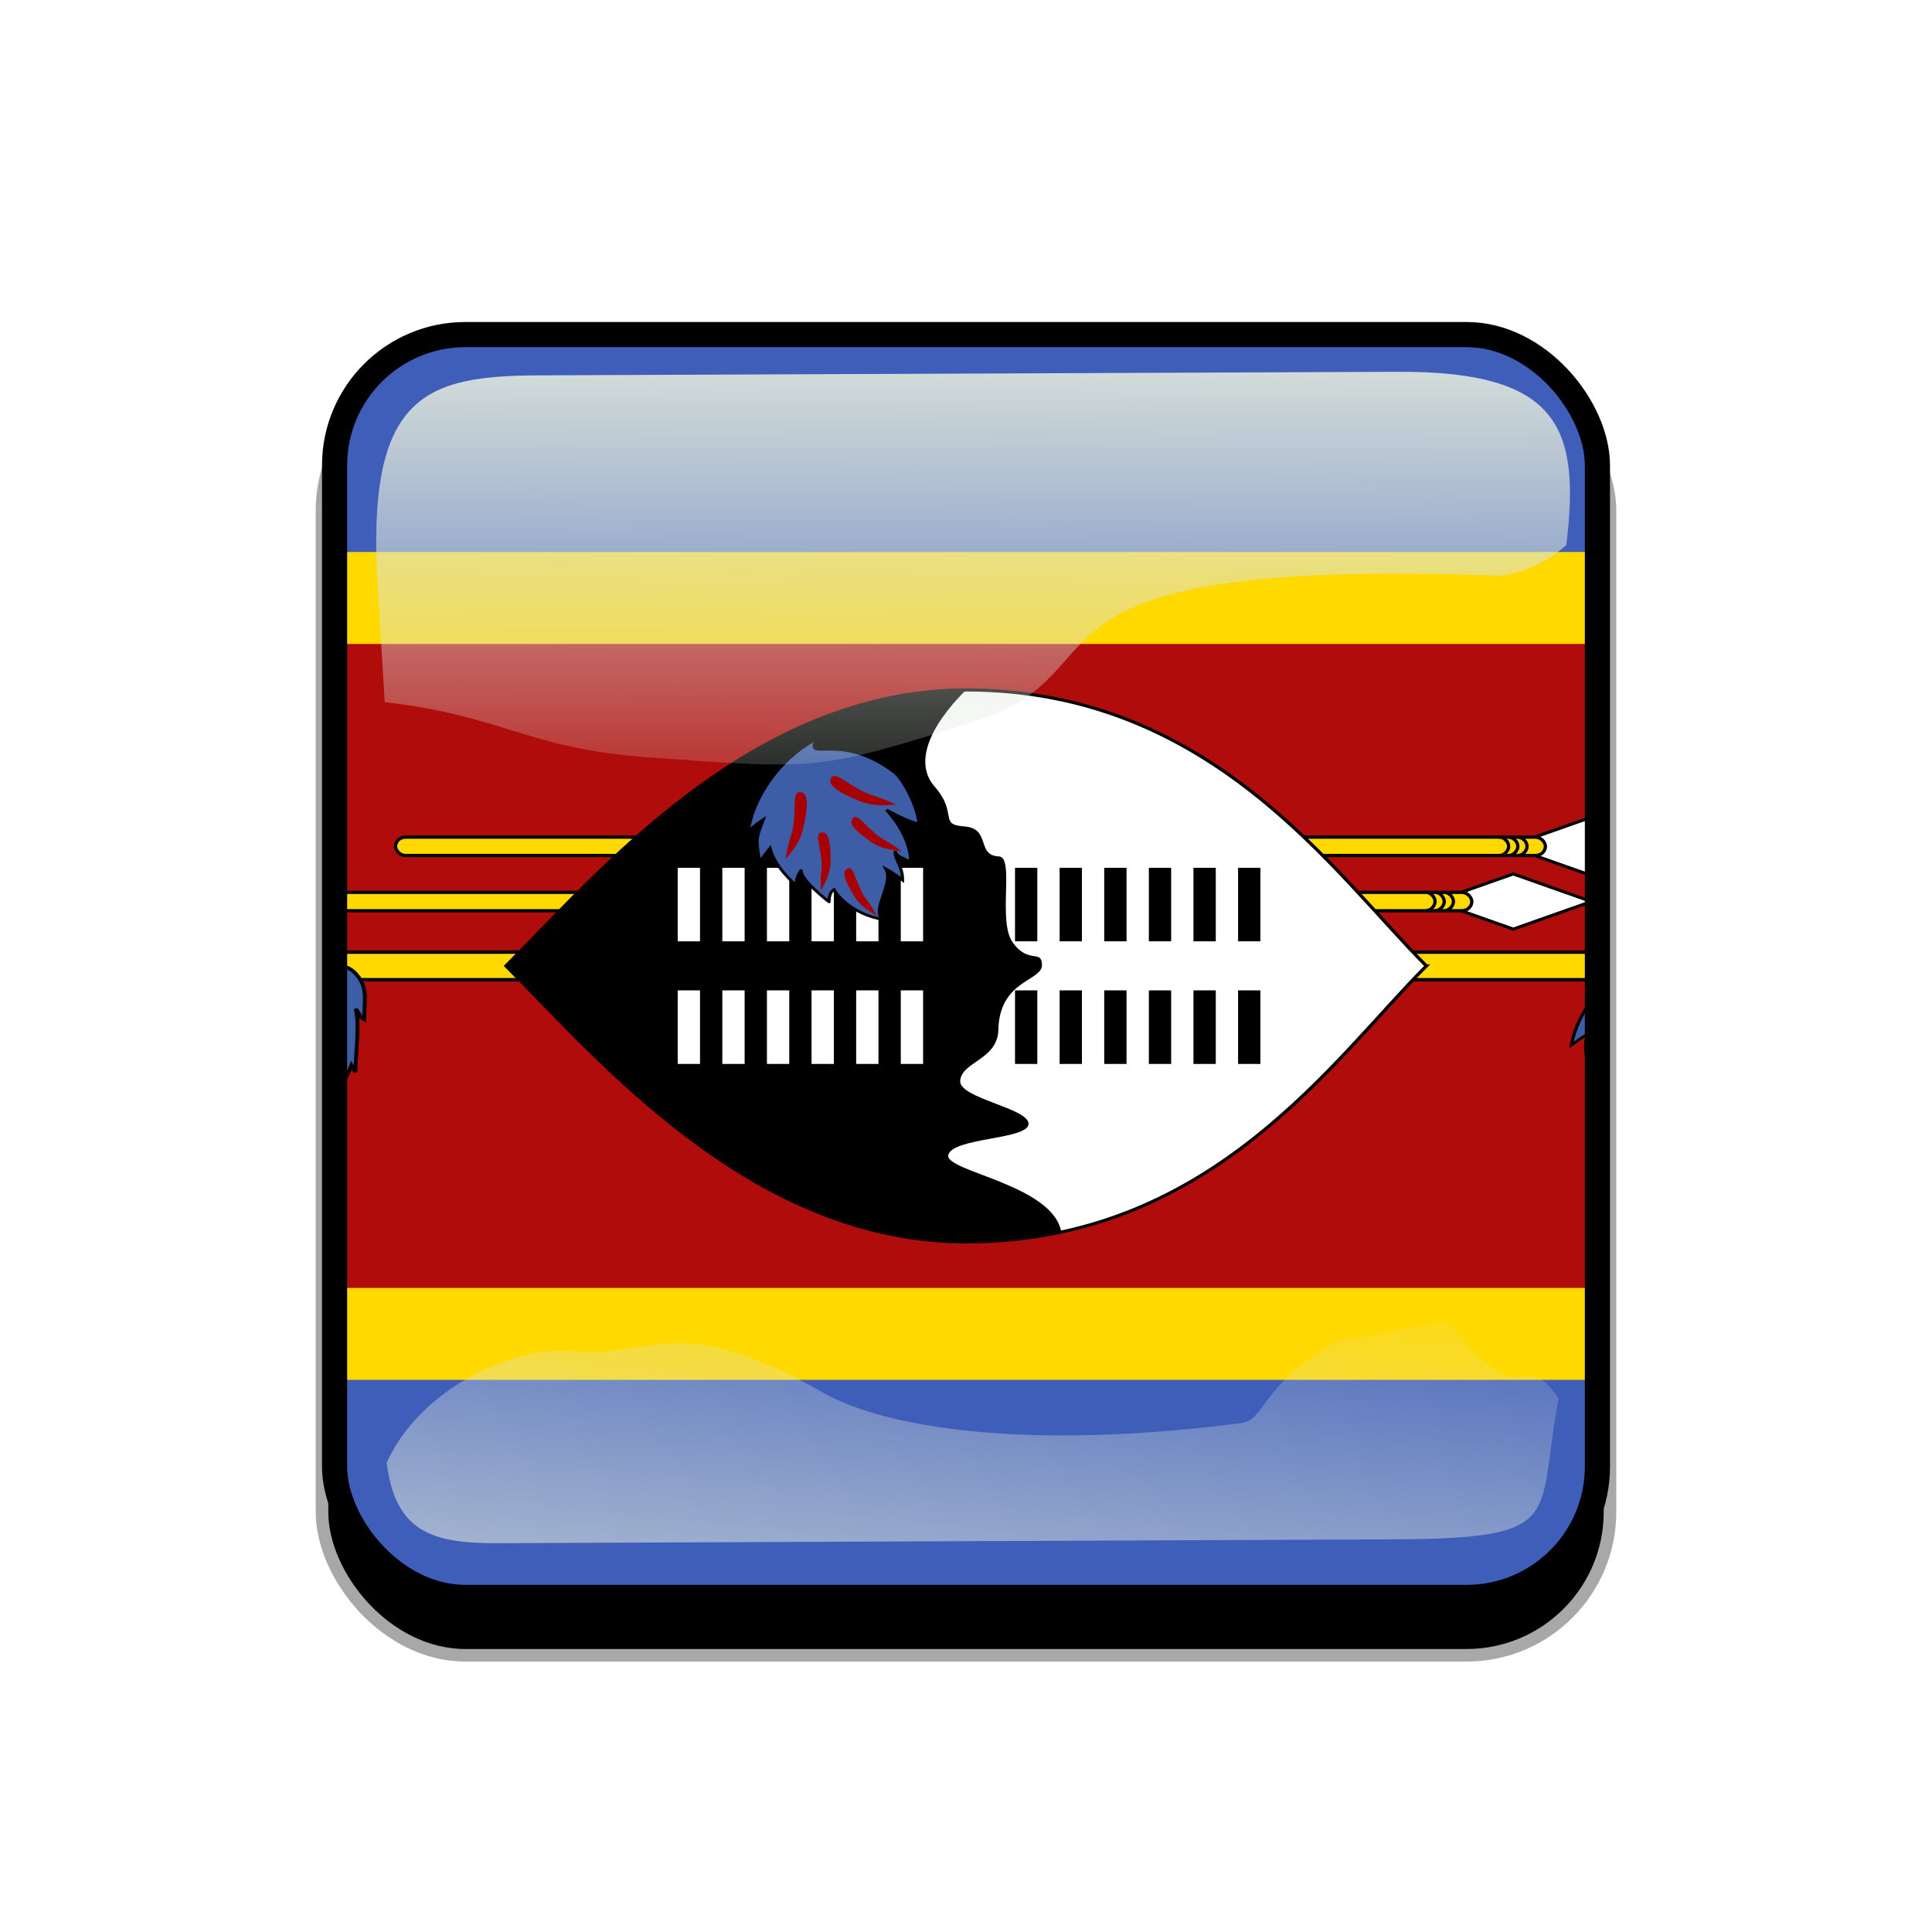 <?xml version="1.0" encoding="UTF-8" standalone="no"?>
<svg xmlns:dc="http://purl.org/dc/elements/1.1/" xmlns:cc="http://creativecommons.org/ns#" xmlns:rdf="http://www.w3.org/1999/02/22-rdf-syntax-ns#" xmlns:svg="http://www.w3.org/2000/svg" xmlns="http://www.w3.org/2000/svg" xmlns:xlink="http://www.w3.org/1999/xlink" xmlns:sodipodi="http://sodipodi.sourceforge.net/DTD/sodipodi-0.dtd" xmlns:inkscape="http://www.inkscape.org/namespaces/inkscape" width="768" height="768" id="svg2" version="1.1" inkscape:version="0.48.1 r9760" sodipodi:docname="template.svg">
  <defs id="defs4">
    <clipPath clipPathUnits="userSpaceOnUse" id="clipPathFlag">
      <rect id="rect3918" height="511" x="0.5" style="fill:#000000;fill-opacity:0.67;stroke:none" width="511" y="0.5" ry="57"/>
    </clipPath>
    <linearGradient id="linearGradient3852" inkscape:collect="always">
      <stop id="stop3854" offset="0" style="stop-color:#dbe3db;stop-opacity:1;"/>
      <stop id="stop3856" offset="1" style="stop-color:#dbe3db;stop-opacity:0;"/>
    </linearGradient>
    <linearGradient inkscape:collect="always" xlink:href="#linearGradient3852" id="linearGradient3070" gradientUnits="userSpaceOnUse" x1="339.549" y1="646.636" x2="345.746" y2="566.636" gradientTransform="matrix(0.932,0,0,0.932,7.947,7.232)"/>
    <clipPath id="clipPath3882" clipPathUnits="userSpaceOnUse">
      <path sodipodi:type="inkscape:offset" inkscape:radius="11.844458" inkscape:original="M 243.75 118.0625 C 179.93919 118.0625 128.5625 169.43919 128.5625 233.25 L 128.5625 528.59375 C 128.5625 592.40456 179.93919 643.78125 243.75 643.78125 L 539.09375 643.78125 C 602.90456 643.78125 654.28125 592.40456 654.28125 528.59375 L 654.28125 233.25 C 654.28125 169.43919 602.90456 118.0625 539.09375 118.0625 L 243.75 118.0625 z " style="color:#000000;fill:none;stroke:none;stroke-width:20;marker:none;visibility:visible;display:inline;overflow:visible;enable-background:accumulate" id="path3884" d="m 243.75,106.219 c -70.168,0 -127.031,56.863 -127.031,127.031 l 0,295.344 c 0,70.168 56.863,127.031 127.031,127.031 l 295.344,0 c 70.168,0 127.031,-56.863 127.031,-127.031 l 0,-295.344 c 0,-70.168 -56.863,-127.031 -127.031,-127.031 l -295.344,0 z"/>
    </clipPath>
    <linearGradient id="linearGradient3852-0" inkscape:collect="always">
      <stop id="stop3854-6" offset="0" style="stop-color:#dbe3db;stop-opacity:1;"/>
      <stop id="stop3856-1" offset="1" style="stop-color:#dbe3db;stop-opacity:0;"/>
    </linearGradient>
    <linearGradient inkscape:collect="always" xlink:href="#linearGradient3852-0" id="linearGradient3070-5" gradientUnits="userSpaceOnUse" x1="339.549" y1="646.636" x2="345.746" y2="566.636" gradientTransform="matrix(0.932,0,0,0.932,7.947,7.232)"/>
    <linearGradient inkscape:collect="always" xlink:href="#linearGradient3852-0" id="linearGradient5122" gradientUnits="userSpaceOnUse" gradientTransform="matrix(1.157,0,0,1.317,-91.204,-253.988)" x1="342.188" y1="705.758" x2="358.076" y2="523.407"/>
    <linearGradient inkscape:collect="always" xlink:href="#linearGradient3852-0" id="linearGradient5125" gradientUnits="userSpaceOnUse" gradientTransform="matrix(0.953,0,0,0.866,11.575,-4.502)" x1="405.263" y1="118.065" x2="405.746" y2="360.922"/>
    <clipPath clipPathUnits="userSpaceOnUse" id="clipPath5712">
      <rect mask="none" inkscape:label="#rect4203" ry="64.777" y="0" width="512" style="fill:none;display:inline" x="0" height="512" id="rect5714"/>
    </clipPath>
    <filter inkscape:collect="always" id="filter5740">
      <feGaussianBlur inkscape:collect="always" stdDeviation="5.12" id="feGaussianBlur5742"/>
    </filter>
    <clipPath clipPathUnits="userSpaceOnUse" id="clipPath5796">
      <rect inkscape:label="#rect4203" ry="57" y="0" width="512" style="fill:none;stroke:#00fa00;stroke-width:20;stroke-miterlimit:4;stroke-opacity:1;stroke-dasharray:none;display:inline" x="0" height="512" id="rect5798"/>
    </clipPath>
    <filter inkscape:collect="always" id="filter5912">
      <feGaussianBlur inkscape:collect="always" stdDeviation="17.92" id="feGaussianBlur5914"/>
    </filter>
  </defs>
  <sodipodi:namedview id="base" pagecolor="#ffffff" bordercolor="#666666" borderopacity="1.0" inkscape:pageopacity="0.0" inkscape:pageshadow="2" inkscape:zoom="0.65494792" inkscape:cx="191.61829" inkscape:cy="384" inkscape:document-units="px" showgrid="false" inkscape:window-width="1280" inkscape:window-height="723" inkscape:window-x="0" inkscape:window-y="24" inkscape:window-maximized="1"/>

  <g id="template-button" inkscape:label="template-button" style="display:inline">
  &gt;
  <g inkscape:label="00" id="00" style="display:inline" transform="translate(90,90)">
    <rect inkscape:label="#rect4203" ry="57" y="56" width="512" style="fill:#000000;fill-opacity:1;stroke:#a8a8a8;stroke-width:5;stroke-miterlimit:4;stroke-opacity:1;stroke-dasharray:none;display:inline;filter:url(#filter5912)" x="38" height="512" id="shadow"/>
  </g>
  <g id="01" inkscape:label="01" style="display:inline" transform="translate(128,128)" clip-path="url(#clipPathFlag)">
    <rect id="mask" height="512" x="0" style="fill:#0000ff;fill-opacity:1;stroke:none" width="512" y="0" ry="57" inkscape:label="#rect4203"/>
  <g transform="matrix(1.032,0,0,1.032,-128,1.2304586e-4)" id="flag" clip-path="url(#clipPath7429)" inkscape:label="#g7216">
    <rect style="font-size:12px;fill:#3e5eb9;fill-opacity:1;fill-rule:evenodd;stroke:none" id="rect585" width="744.094" height="496.063" x="0" y="-0"/>
    <rect style="font-size:12px;fill:#ffd900;fill-opacity:1;fill-rule:evenodd;stroke:none" id="rect966" width="744.094" height="318.898" x="0" y="88.583"/>
    <rect style="font-size:12px;fill:#b10c0c;fill-opacity:1;fill-rule:evenodd;stroke:none" id="rect967" width="744.094" height="248.032" x="0" y="124.016"/>
    <rect style="font-size:12px;fill:#ffd900;fill-rule:evenodd;stroke:#000000;stroke-width:1.339" id="rect969" width="602.362" height="10.63" x="74.178" y="242.717" ry="5.315" rx="5.238"/>
    <g id="g978" transform="translate(-609.449,-24.803)">
      <path inkscape:connector-curvature="0" style="font-size:12px;fill:#ffffff;fill-opacity:1;fill-rule:evenodd;stroke:#000000;stroke-width:3.914;stroke-opacity:1;stroke-dasharray:none" d="m -106.299,265.748 -88.583,35.433 88.583,35.433 88.582,-35.433 -88.582,-35.433 z" id="path971" sodipodi:nodetypes="ccccc" transform="matrix(0.34,0,0,0.3,1256.811,136.417)"/>
      <rect style="font-size:12px;fill:#ffd900;fill-rule:evenodd;stroke:#000000;stroke-width:1.25;stroke-dasharray:none" id="rect968" width="442.913" height="7.087" x="761.811" y="223.228" ry="3.543" rx="3.851"/>
      <path inkscape:connector-curvature="0" style="font-size:12px;fill:none;stroke:#000000;stroke-width:2.5;stroke-opacity:1;stroke-dasharray:none" d="m 1224.44,279.921 c -3.54,0 -7.09,-3.544 -7.09,-7.087 0,-3.543 3.55,-7.087 7.09,-7.087" id="path975" transform="matrix(-0.5,0,0,0.5,1806.328,90.354)" sodipodi:nodetypes="ccc"/>
      <path inkscape:connector-curvature="0" style="font-size:12px;fill:none;stroke:#000000;stroke-width:2.5;stroke-opacity:1;stroke-dasharray:none" d="m 1224.44,279.921 c -3.54,0 -7.09,-3.544 -7.09,-7.087 0,-3.543 3.55,-7.087 7.09,-7.087" id="path976" transform="matrix(-0.5,0,0,0.5,1802.785,90.354)" sodipodi:nodetypes="ccc"/>
      <path inkscape:connector-curvature="0" style="font-size:12px;fill:none;stroke:#000000;stroke-width:2.5;stroke-opacity:1;stroke-dasharray:none" d="m 1224.44,279.921 c -3.54,0 -7.09,-3.544 -7.09,-7.087 0,-3.543 3.55,-7.087 7.09,-7.087" id="path977" transform="matrix(-0.5,0,0,0.5,1799.241,90.355)" sodipodi:nodetypes="ccc"/>
    </g>
    <g id="g984" transform="translate(-637.795,-3.543)">
      <path inkscape:connector-curvature="0" style="font-size:12px;fill:#ffffff;fill-opacity:1;fill-rule:evenodd;stroke:#000000;stroke-width:3.914;stroke-opacity:1;stroke-dasharray:none" d="m -106.299,265.748 -88.583,35.433 88.583,35.433 88.582,-35.433 -88.582,-35.433 z" id="path985" sodipodi:nodetypes="ccccc" transform="matrix(0.34,0,0,0.3,1256.811,136.417)"/>
      <rect style="font-size:12px;fill:#ffd900;fill-rule:evenodd;stroke:#000000;stroke-width:1.25;stroke-dasharray:none" id="rect986" width="442.913" height="7.087" x="761.811" y="223.228" ry="3.543" rx="3.851"/>
      <path inkscape:connector-curvature="0" style="font-size:12px;fill:none;stroke:#000000;stroke-width:2.5;stroke-opacity:1;stroke-dasharray:none" d="m 1224.44,279.921 c -3.54,0 -7.09,-3.544 -7.09,-7.087 0,-3.543 3.55,-7.087 7.09,-7.087" id="path987" transform="matrix(-0.5,0,0,0.5,1806.328,90.354)" sodipodi:nodetypes="ccc"/>
      <path inkscape:connector-curvature="0" style="font-size:12px;fill:none;stroke:#000000;stroke-width:2.5;stroke-opacity:1;stroke-dasharray:none" d="m 1224.44,279.921 c -3.54,0 -7.09,-3.544 -7.09,-7.087 0,-3.543 3.55,-7.087 7.09,-7.087" id="path988" transform="matrix(-0.5,0,0,0.5,1802.785,90.354)" sodipodi:nodetypes="ccc"/>
      <path inkscape:connector-curvature="0" style="font-size:12px;fill:none;stroke:#000000;stroke-width:2.5;stroke-opacity:1;stroke-dasharray:none" d="m 1224.44,279.921 c -3.54,0 -7.09,-3.544 -7.09,-7.087 0,-3.543 3.55,-7.087 7.09,-7.087" id="path989" transform="matrix(-0.5,0,0,0.5,1799.241,90.355)" sodipodi:nodetypes="ccc"/>
    </g>
    <g id="g943" transform="matrix(0.468,0,0,0.47,345.68,251.521)">
      <path inkscape:connector-curvature="0" style="fill:#3d5da7;fill-opacity:1;fill-rule:evenodd;stroke:#000000;stroke-width:1pt;stroke-linecap:butt;stroke-linejoin:miter;stroke-opacity:1" d="m 338.066,-0.416 c -5.571,12.442 4.275,-4.138 28.299,16.691 4.452,3.87 8.342,14.09 8.342,21.177 -1.13,-0.975 -1.969,-3.144 -3.214,-4.552 -1.743,2.253 1.664,12.577 2.162,17.457 -3.756,-2.711 -3.394,-3.994 -4.642,-7.324 0.249,4.026 -0.645,15.116 0.849,19.386 -2.96,-1.09 -2.764,-4.163 -4.31,-4.78 1.052,4.834 -0.916,10.094 -0.394,15.528 -1.73,-2.208 -3.573,-3.938 -4.376,-4.829 -0.135,2.588 -3.327,9.388 -3.4,11.835 -1.468,-1.144 -1.866,-2.926 -2.111,-4.127 -1.824,2.955 -8.308,13.872 -8.724,17.202 -4.996,-5.689 -17.793,-19.545 -19.459,-26.899 -1.473,4.175 -3.604,5.583 -7.817,8.632 -1.665,-11.656 -7.891,-24.756 -4.561,-34.747 -2.359,1.804 -4.302,3.608 -6.66,5.828 2.234,-16.88 13.628,-36.674 30.016,-46.477 z" id="path925" sodipodi:nodetypes="cscccccccccccccccc" transform="matrix(2.059,0,0,1.589,-79.541,-15.739)"/>
      <path inkscape:connector-curvature="0" style="font-size:12px;fill:#a70000;fill-opacity:1;fill-rule:evenodd;stroke-width:1pt" d="m 273.498,33.156 c -19.565,0.663 -27.155,-1.665 -39.755,-1.249 -22.163,0.709 -38.09,4.409 -38.09,-0.416 0,-4.826 8.006,-7.077 30.181,-7.077 22.174,0 27.682,1.419 47.664,8.742 z" id="path938" sodipodi:nodetypes="csssc" transform="matrix(-0.277,0.476,-0.981,-0.259,681.833,-39.928)"/>
      <path inkscape:connector-curvature="0" style="font-size:12px;fill:#a70000;fill-opacity:1;fill-rule:evenodd;stroke-width:1pt" d="m 273.498,33.156 c -19.565,0.663 -27.155,-1.665 -39.755,-1.249 -22.163,0.709 -38.09,4.409 -38.09,-0.416 0,-4.826 8.006,-7.077 30.181,-7.077 22.174,0 27.682,1.419 47.664,8.742 z" id="path939" sodipodi:nodetypes="csssc" transform="matrix(5.95138e-4,0.372,-0.905,0.083,635.666,-0.247)"/>
      <path inkscape:connector-curvature="0" style="font-size:12px;fill:#a70000;fill-opacity:1;fill-rule:evenodd;stroke-width:1pt" d="m 273.498,33.156 c -19.565,0.663 -27.155,-1.665 -39.755,-1.249 -22.163,0.709 -38.09,4.409 -38.09,-0.416 0,-4.826 8.006,-7.077 30.181,-7.077 22.174,0 27.682,1.419 47.664,8.742 z" id="path940" sodipodi:nodetypes="csssc" transform="matrix(0.069,0.522,-0.839,0.216,639.169,-31.725)"/>
      <path inkscape:connector-curvature="0" style="font-size:12px;fill:#a70000;fill-opacity:1;fill-rule:evenodd;stroke-width:1pt" d="m 273.498,33.156 c -19.565,0.663 -27.155,-1.665 -39.755,-1.249 -22.163,0.709 -38.09,4.409 -38.09,-0.416 0,-4.826 8.006,-7.077 30.181,-7.077 22.174,0 27.682,1.419 47.664,8.742 z" id="path941" sodipodi:nodetypes="csssc" transform="matrix(0.32,0.212,0.452,-0.56,553.094,8.394)"/>
      <path inkscape:connector-curvature="0" style="font-size:12px;fill:#a70000;fill-opacity:1;fill-rule:evenodd;stroke-width:1pt" d="m 273.498,33.156 c -19.565,0.663 -27.155,-1.665 -39.755,-1.249 -22.163,0.709 -38.09,4.409 -38.09,-0.416 0,-4.826 8.006,-7.077 30.181,-7.077 22.174,0 27.682,1.419 47.664,8.742 z" id="path942" sodipodi:nodetypes="csssc" transform="matrix(0.188,0.321,0.808,-0.338,573.209,4.559)"/>
    </g>
    <g id="g950" transform="matrix(0.459,0,0,0.469,-110.591,247.85)">
      <path inkscape:connector-curvature="0" style="fill:#3d5da7;fill-opacity:1;fill-rule:evenodd;stroke:#000000;stroke-width:1pt;stroke-linecap:butt;stroke-linejoin:miter;stroke-opacity:1" d="m 329.598,20.703 c -0.272,-2.662 0.253,-2.981 -1.258,-4.989 2.2,0.997 2.284,3.649 4.959,1.767 0.983,-0.551 1.411,-0.569 0.217,-3.526 2.79,0.14 11.927,3.535 13.39,3.614 3.842,0.191 10.855,-4.373 15.723,1.239 4.672,5.117 3.112,10.429 3.112,17.516 -1.877,-0.975 -0.973,-1.455 -2.965,-3.989 1.494,6.195 -0.08,17.364 -0.08,23.934 -0.767,-1.584 -0.654,-0.896 -1.404,-2.537 -1.992,5.997 -4.38,7.231 -4.38,14.318 -0.719,-2.779 -0.025,-2.192 -0.825,-3.654 -1.936,4.552 -14.925,8.444 -9.92,13.033 -4.518,-2.87 -6.499,-2.569 -8.548,-5.15 -0.882,0.617 -1.584,1.785 -2.404,3.387 -7.943,-3.96 -5.103,-12.501 -11.326,-18.206 -1.077,2.392 -0.586,2.045 -1.75,5.938 -1.26,-5.408 -1.604,-8.844 -3.021,-12.819 -1.223,2.204 -1.113,1.359 -3.333,4.689 -0.918,-6.587 -2.413,-8.142 -1.822,-12.501 -2.359,1.804 -0.815,1.073 -3.173,3.293 2.234,-16.88 11.884,-29.352 18.808,-25.358 z" id="path926" sodipodi:nodetypes="ccscsscccccccccccccccc" transform="matrix(2.403,0,0,2.167,-332.326,-34.376)"/>
      <path inkscape:connector-curvature="0" style="font-size:12px;fill:#a70000;fill-opacity:1;fill-rule:evenodd;stroke-width:1pt" d="m 273.498,33.156 c -19.565,0.663 -27.155,-1.665 -39.755,-1.249 -22.163,0.709 -38.09,4.409 -38.09,-0.416 0,-4.826 8.006,-7.077 30.181,-7.077 22.174,0 27.682,1.419 47.664,8.742 z" id="path928" sodipodi:nodetypes="csssc" transform="matrix(-0.284,0.591,-0.977,-0.337,546.384,-80.159)"/>
      <path inkscape:connector-curvature="0" style="font-size:12px;fill:#a70000;fill-opacity:1;fill-rule:evenodd;stroke-width:1pt" d="m 273.498,33.156 c -19.565,0.663 -27.155,-1.665 -39.755,-1.249 -22.163,0.709 -38.09,4.409 -38.09,-0.416 0,-4.826 8.006,-7.077 30.181,-7.077 22.174,0 27.682,1.419 47.664,8.742 z" id="path929" sodipodi:nodetypes="csssc" transform="matrix(-0.131,0.536,-0.908,-0.097,520.879,-43.839)"/>
      <path inkscape:connector-curvature="0" style="font-size:12px;fill:#a70000;fill-opacity:1;fill-rule:evenodd;stroke-width:1pt" d="m 273.498,33.156 c -19.565,0.663 -27.155,-1.665 -39.755,-1.249 -22.163,0.709 -38.09,4.409 -38.09,-0.416 0,-4.826 8.006,-7.077 30.181,-7.077 22.174,0 27.682,1.419 47.664,8.742 z" id="path930" sodipodi:nodetypes="csssc" transform="matrix(-0.058,0.524,-0.866,0.01,521.591,-23.375)"/>
      <path inkscape:connector-curvature="0" style="font-size:12px;fill:#a70000;fill-opacity:1;fill-rule:evenodd;stroke-width:1pt" d="m 273.498,33.156 c -19.565,0.663 -27.155,-1.665 -39.755,-1.249 -22.163,0.709 -38.09,4.409 -38.09,-0.416 0,-4.826 8.006,-7.077 30.181,-7.077 22.174,0 27.682,1.419 47.664,8.742 z" id="path931" sodipodi:nodetypes="csssc" transform="matrix(0.493,0.432,0.767,-0.693,364.558,-41.836)"/>
      <path inkscape:connector-curvature="0" style="font-size:12px;fill:#a70000;fill-opacity:1;fill-rule:evenodd;stroke-width:1pt" d="m 273.498,33.156 c -19.565,0.663 -27.155,-1.665 -39.755,-1.249 -22.163,0.709 -38.09,4.409 -38.09,-0.416 0,-4.826 8.006,-7.077 30.181,-7.077 22.174,0 27.682,1.419 47.664,8.742 z" id="path932" sodipodi:nodetypes="csssc" transform="matrix(0.331,0.442,0.797,-0.446,402.272,-18.441)"/>
    </g>
    <g id="g1018">
      <path inkscape:connector-curvature="0" style="font-size:12px;fill:#ffffff;fill-rule:evenodd;stroke:#000000;stroke-width:1.976;stroke-opacity:1;stroke-dasharray:none" d="M 637.795,230.315 C 584.646,289.37 513.779,407.48 372.047,407.48 248.031,407.48 159.449,289.37 106.299,230.315 159.449,171.26 248.031,53.15 372.047,53.15 c 141.732,0 212.599,118.11 265.748,177.165 z" id="path552" sodipodi:nodetypes="ccccc" transform="matrix(0.667,0,0,0.6,124.016,109.843)"/>
      <path inkscape:connector-curvature="0" style="font-size:12px;fill-rule:evenodd;stroke-width:1pt" d="m 353.498,114.777 c 14.14,17.671 2.333,24.795 17.3,25.955 15.784,1.288 6.837,18.672 20.114,19.276 9.282,0.45 -0.927,41.652 8.009,55.247 9.102,14.174 16.725,4.153 16.885,14.393 0.158,10.59 -24.773,9.522 -25.21,42.146 -0.731,18.8 -21.039,20.004 -22.008,32.101 -1.205,11.378 40.008,17.766 39.459,27.952 -0.565,10.155 -44.501,8.565 -46.414,20.146 -0.981,10.402 60.359,18.928 65.291,49.013 -9.153,3.326 -35.194,6.457 -54.877,6.474 C 248.038,407.589 159.449,289.37 106.299,230.315 159.449,171.26 248.031,53.15 372.047,53.15 c 0,0 -36.813,37.374 -18.549,61.627 z" id="path555" sodipodi:nodetypes="csssssssscsccs" transform="matrix(0.667,0,0,0.6,124.016,109.842)"/>
      <g id="g569" style="font-size:12px;fill:#ffffff" transform="matrix(0.485,0,0,0.533,183.715,210.236)">
        <rect style="font-size:12px;fill:#ffffff;fill-opacity:1;fill-rule:evenodd;stroke-width:1pt" id="rect557" width="17.717" height="53.15" x="159.449" y="3.7999998e-05"/>
        <rect style="font-size:12px;fill:#ffffff;fill-opacity:1;fill-rule:evenodd;stroke-width:1pt" id="rect558" width="17.717" height="53.15" x="159.449" y="88.583"/>
        <rect style="font-size:12px;fill:#ffffff;fill-opacity:1;fill-rule:evenodd;stroke-width:1pt" id="rect559" width="17.717" height="53.15" x="194.882" y="9.8999997e-05"/>
        <rect style="font-size:12px;fill:#ffffff;fill-opacity:1;fill-rule:evenodd;stroke-width:1pt" id="rect560" width="17.717" height="53.15" x="194.882" y="88.583"/>
        <rect style="font-size:12px;fill:#ffffff;fill-opacity:1;fill-rule:evenodd;stroke-width:1pt" id="rect561" width="17.717" height="53.15" x="230.315" y="-1.5e-05"/>
        <rect style="font-size:12px;fill:#ffffff;fill-opacity:1;fill-rule:evenodd;stroke-width:1pt" id="rect562" width="17.717" height="53.15" x="230.315" y="88.583"/>
        <rect style="font-size:12px;fill:#ffffff;fill-opacity:1;fill-rule:evenodd;stroke-width:1pt" id="rect563" width="17.717" height="53.15" x="265.748" y="4.6000001e-05"/>
        <rect style="font-size:12px;fill:#ffffff;fill-opacity:1;fill-rule:evenodd;stroke-width:1pt" id="rect564" width="17.717" height="53.15" x="265.748" y="88.583"/>
        <rect style="font-size:12px;fill:#ffffff;fill-opacity:1;fill-rule:evenodd;stroke-width:1pt" id="rect565" width="17.717" height="53.15" x="301.181" y="-1.5e-05"/>
        <rect style="font-size:12px;fill:#ffffff;fill-opacity:1;fill-rule:evenodd;stroke-width:1pt" id="rect566" width="17.717" height="53.15" x="301.181" y="88.583"/>
        <rect style="font-size:12px;fill:#ffffff;fill-opacity:1;fill-rule:evenodd;stroke-width:1pt" id="rect567" width="17.717" height="53.15" x="336.614" y="4.6000001e-05"/>
        <rect style="font-size:12px;fill:#ffffff;fill-opacity:1;fill-rule:evenodd;stroke-width:1pt" id="rect568" width="17.717" height="53.15" x="336.614" y="88.583"/>
      </g>
      <g id="g586" style="font-size:12px" transform="matrix(0.485,0,0,0.533,313.637,210.236)">
        <rect style="font-size:12px;fill:#000000;fill-opacity:1;fill-rule:evenodd;stroke-width:1pt" id="rect587" width="17.717" height="53.15" x="159.449" y="3.7999998e-05"/>
        <rect style="font-size:12px;fill:#000000;fill-opacity:1;fill-rule:evenodd;stroke-width:1pt" id="rect588" width="17.717" height="53.15" x="159.449" y="88.583"/>
        <rect style="font-size:12px;fill:#000000;fill-opacity:1;fill-rule:evenodd;stroke-width:1pt" id="rect589" width="17.717" height="53.15" x="194.882" y="9.8999997e-05"/>
        <rect style="font-size:12px;fill:#000000;fill-opacity:1;fill-rule:evenodd;stroke-width:1pt" id="rect590" width="17.717" height="53.15" x="194.882" y="88.583"/>
        <rect style="font-size:12px;fill:#000000;fill-opacity:1;fill-rule:evenodd;stroke-width:1pt" id="rect591" width="17.717" height="53.15" x="230.315" y="-1.5e-05"/>
        <rect style="font-size:12px;fill:#000000;fill-opacity:1;fill-rule:evenodd;stroke-width:1pt" id="rect592" width="17.717" height="53.15" x="230.315" y="88.583"/>
        <rect style="font-size:12px;fill:#000000;fill-opacity:1;fill-rule:evenodd;stroke-width:1pt" id="rect593" width="17.717" height="53.15" x="265.748" y="4.6000001e-05"/>
        <rect style="font-size:12px;fill:#000000;fill-opacity:1;fill-rule:evenodd;stroke-width:1pt" id="rect594" width="17.717" height="53.15" x="265.748" y="88.583"/>
        <rect style="font-size:12px;fill:#000000;fill-opacity:1;fill-rule:evenodd;stroke-width:1pt" id="rect595" width="17.717" height="53.15" x="301.181" y="-1.5e-05"/>
        <rect style="font-size:12px;fill:#000000;fill-opacity:1;fill-rule:evenodd;stroke-width:1pt" id="rect596" width="17.717" height="53.15" x="301.181" y="88.583"/>
        <rect style="font-size:12px;fill:#000000;fill-opacity:1;fill-rule:evenodd;stroke-width:1pt" id="rect597" width="17.717" height="53.15" x="336.614" y="4.6000001e-05"/>
        <rect style="font-size:12px;fill:#000000;fill-opacity:1;fill-rule:evenodd;stroke-width:1pt" id="rect598" width="17.717" height="53.15" x="336.614" y="88.583"/>
      </g>
    </g>
    <g id="g957" transform="matrix(0.527,0,0,0.516,142.673,160.818)">
      <path inkscape:connector-curvature="0" style="fill:#3d5da7;fill-opacity:1;fill-rule:evenodd;stroke:#000000;stroke-width:1pt;stroke-linecap:butt;stroke-linejoin:miter;stroke-opacity:1" d="m 338.066,-0.416 c -5.571,12.442 9.754,-4.138 33.778,16.691 4.452,3.87 10.833,19.159 10.833,26.245 -5.115,-1.256 -14.173,-7.087 -14.173,-7.087 0,0 10.63,12.295 10.63,26.468 -3.756,-2.711 -5.635,-2.304 -6.883,-5.635 0,4.589 3.34,7.513 3.34,14.599 -2.711,-2.498 -5.006,-4.163 -7.3,-5.625 3.543,7.087 -6.457,20.834 -1.452,25.423 -8.752,-1.462 -17.707,-7.919 -21.25,-15.006 -1.878,1.462 -2.082,3.756 -2.155,6.203 0.276,0.264 -13.322,-11.656 -12.073,-16.235 -1.824,2.955 -2.081,4.579 -2.497,7.909 -4.996,-5.689 -9.574,-11.378 -11.24,-18.733 -2.22,3.33 -2.359,3.33 -4.579,6.66 -1.665,-11.656 -1.665,-11.24 1.665,-21.23 -2.359,1.804 -4.302,3.608 -6.66,5.828 2.234,-16.88 13.628,-36.674 30.016,-46.477 z" id="path924" sodipodi:nodetypes="cscccccccccccccccc" transform="matrix(1.671,0,0,1.478,-238.625,0.199)"/>
      <path inkscape:connector-curvature="0" style="font-size:12px;fill:#a70000;fill-opacity:1;fill-rule:evenodd;stroke-width:1pt" d="m 273.498,33.156 c -19.565,0.663 -27.155,-1.665 -39.755,-1.249 -22.163,0.709 -38.09,4.409 -38.09,-0.416 0,-4.826 8.006,-7.077 30.181,-7.077 22.174,0 27.682,1.419 47.664,8.742 z" id="path933" sodipodi:nodetypes="csssc" transform="matrix(-0.111,0.646,-1.032,-0.055,368.055,-85.394)"/>
      <path inkscape:connector-curvature="0" style="font-size:12px;fill:#a70000;fill-opacity:1;fill-rule:evenodd;stroke-width:1pt" d="m 273.498,33.156 c -19.565,0.663 -27.155,-1.665 -39.755,-1.249 -22.163,0.709 -38.09,4.409 -38.09,-0.416 0,-4.826 8.006,-7.077 30.181,-7.077 22.174,0 27.682,1.419 47.664,8.742 z" id="path934" sodipodi:nodetypes="csssc" transform="matrix(0.021,0.552,-0.9,0.156,353.524,-43.459)"/>
      <path inkscape:connector-curvature="0" style="font-size:12px;fill:#a70000;fill-opacity:1;fill-rule:evenodd;stroke-width:1pt" d="m 273.498,33.156 c -19.565,0.663 -27.155,-1.665 -39.755,-1.249 -22.163,0.709 -38.09,4.409 -38.09,-0.416 0,-4.826 8.006,-7.077 30.181,-7.077 22.174,0 27.682,1.419 47.664,8.742 z" id="path935" sodipodi:nodetypes="csssc" transform="matrix(0.253,0.462,0.804,-0.321,274.242,15.866)"/>
      <path inkscape:connector-curvature="0" style="font-size:12px;fill:#a70000;fill-opacity:1;fill-rule:evenodd;stroke-width:1pt" d="m 273.498,33.156 c -19.565,0.663 -27.155,-1.665 -39.755,-1.249 -22.163,0.709 -38.09,4.409 -38.09,-0.416 0,-4.826 8.006,-7.077 30.181,-7.077 22.174,0 27.682,1.419 47.664,8.742 z" id="path936" sodipodi:nodetypes="csssc" transform="matrix(0.593,0.279,0.546,-0.877,203.784,1.463)"/>
      <path inkscape:connector-curvature="0" style="font-size:12px;fill:#a70000;fill-opacity:1;fill-rule:evenodd;stroke-width:1pt" d="m 273.498,33.156 c -19.565,0.663 -27.155,-1.665 -39.755,-1.249 -22.163,0.709 -38.09,4.409 -38.09,-0.416 0,-4.826 8.006,-7.077 30.181,-7.077 22.174,0 27.682,1.419 47.664,8.742 z" id="path937" sodipodi:nodetypes="csssc" transform="matrix(0.44,0.334,0.644,-0.648,246.477,13.583)"/>
    </g>
  </g></g>
  <g id="02" inkscape:label="02" style="display:inline" transform="translate(0,38)">
    <path sodipodi:nodetypes="sscssscss" inkscape:connector-curvature="0" id="path3862-8" d="m 214.211,111.211 c -45.245,0.188 -68.716,7.731 -64.094,83.553 l 2.825,46.345 c 47.474,5.512 56.664,18.445 104.359,21.914 68.073,4.951 67.937,5.421 130.565,-14.384 62.628,-19.805 5.825,-65.247 207.322,-57.82 4.603,0.17 17.314,-3.053 27.462,-12.15 5.582,-46.524 -2.784,-69.143 -66.934,-68.876 z" style="color:#000000;fill:url(#linearGradient5125);fill-opacity:1;fill-rule:nonzero;stroke:none;stroke-width:1.624;marker:none;visibility:visible;overflow:visible;enable-background:accumulate"/>
    <path inkscape:connector-curvature="0" id="path3079-9" d="m 531.033,495.173 c -31.605,19.022 -27.601,31.26 -37.913,32.573 -94.704,12.053 -145.977,-0.727 -165.796,-12.061 -59.588,-34.078 -68.468,-13.014 -100.221,-16.574 -20.115,-2.255 -59.245,12.984 -73.388,44.344 3.472,27.608 18.111,32.098 44.281,31.986 l 356.055,-1.527 c 69.692,-0.299 56.335,-8.493 65.543,-56.039 -14.772,-21.671 -13.157,9.109 -44.224,-30.717 z" style="color:#000000;fill:url(#linearGradient5122);fill-opacity:1;fill-rule:nonzero;stroke:none;stroke-width:1.624;marker:none;visibility:visible;overflow:visible;enable-background:accumulate" sodipodi:nodetypes="cssscssccc"/>
    <rect id="rect5734" height="512" x="0" style="fill:none;stroke:#000000;stroke-width:20;stroke-miterlimit:4;stroke-opacity:1;stroke-dasharray:none;display:inline;filter:url(#filter5740)" width="512" y="0" ry="57" inkscape:label="#rect4203" transform="translate(128,90)" clip-path="url(#clipPath5796)"/>
  </g></g>
</svg>
